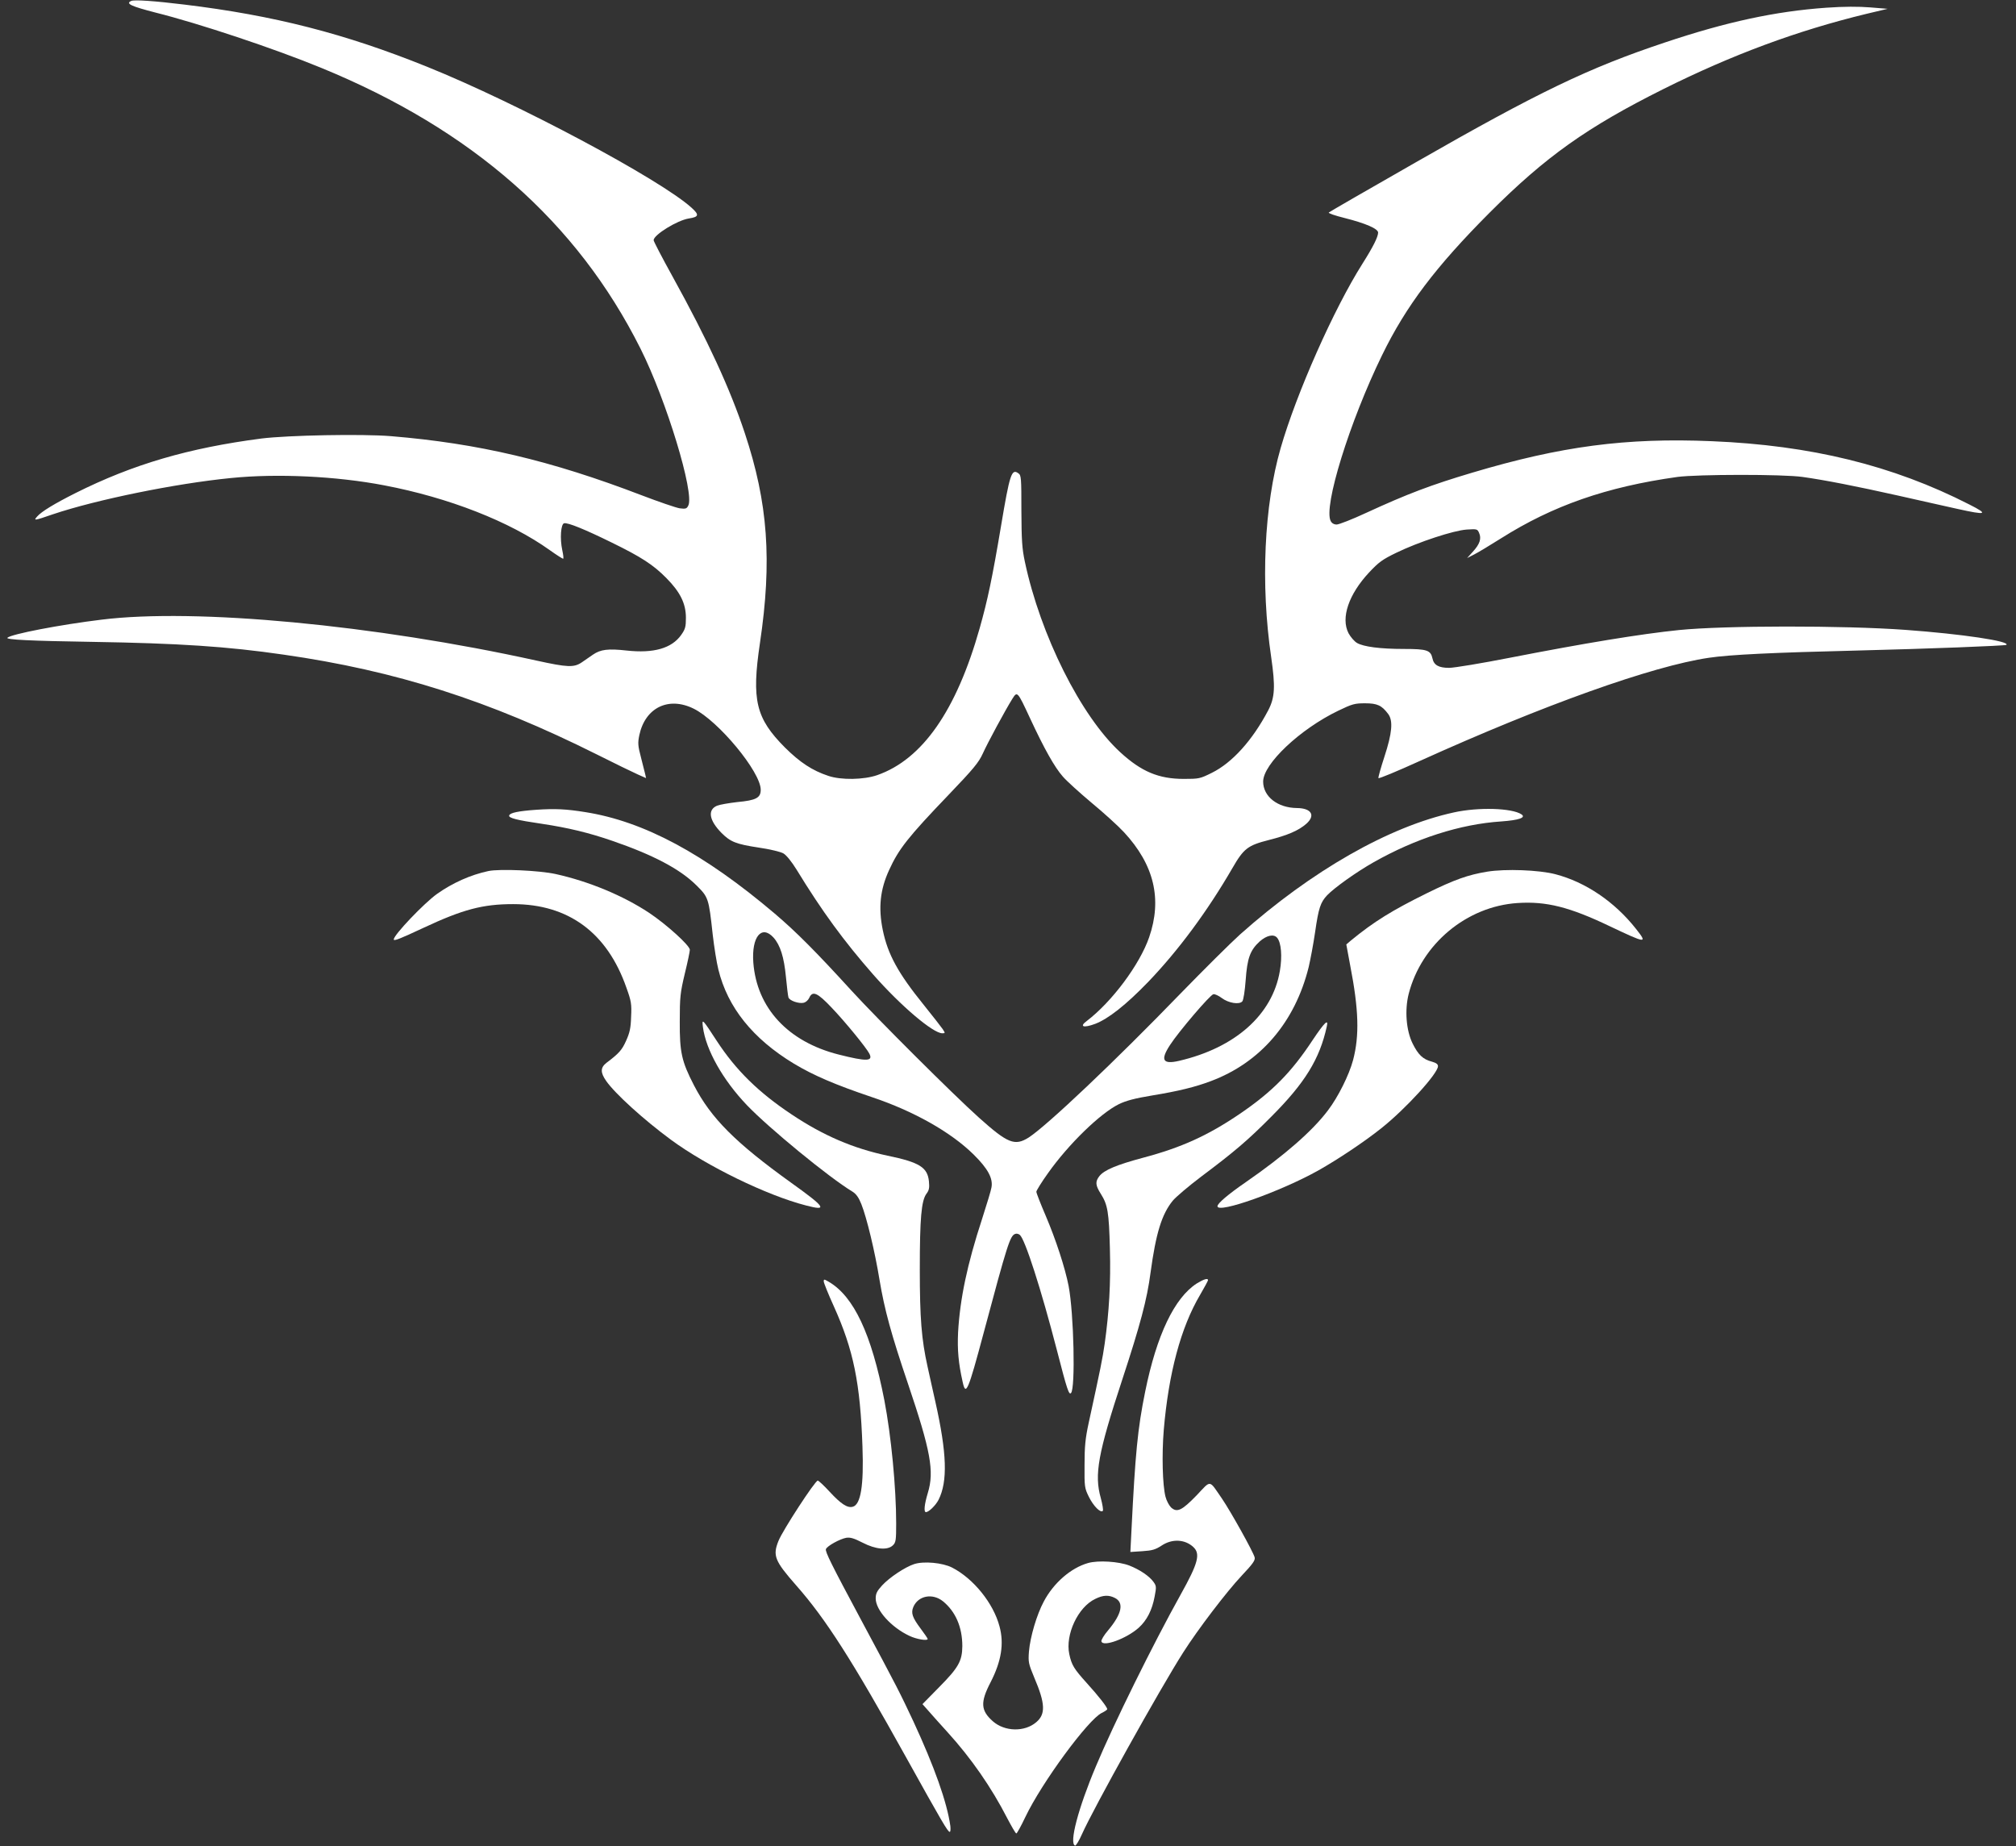 <?xml version="1.0" standalone="no"?>
<!DOCTYPE svg PUBLIC "-//W3C//DTD SVG 20010904//EN"
 "http://www.w3.org/TR/2001/REC-SVG-20010904/DTD/svg10.dtd">
<svg version="1.0" xmlns="http://www.w3.org/2000/svg"
 width="1280pt" height="1172pt" viewBox="0 0 1280 1172"
 preserveAspectRatio="xMidYMid meet">
<rect x="0" y="0" width="1280" height="1172" fill="#333333" stroke="none"/>
<g transform="translate(0,1172) scale(0.1,-0.1)"
fill="#ffffff" stroke="none">
<path d="M833 11714 c-38 -17 0 -34 155 -74 276 -69 756 -229 1052 -351 958
-393 1623 -977 2027 -1783 164 -327 344 -919 303 -996 -10 -20 -17 -22 -55
-17 -24 4 -132 41 -242 83 -577 221 -1036 329 -1591 375 -185 15 -652 6 -822
-15 -461 -60 -815 -163 -1182 -347 -131 -66 -214 -116 -242 -148 -25 -28 -19
-27 100 14 273 92 775 195 1129 230 294 30 670 12 973 -46 411 -78 799 -230
1053 -412 45 -32 83 -56 85 -54 3 2 0 27 -6 54 -16 74 -9 167 12 171 24 5 130
-38 303 -123 186 -91 262 -140 346 -225 88 -89 124 -162 124 -252 0 -58 -4
-72 -30 -109 -60 -85 -175 -118 -347 -99 -117 13 -165 7 -213 -26 -19 -13 -51
-35 -71 -49 -50 -34 -91 -32 -287 11 -1029 227 -2167 334 -2762 260 -264 -32
-575 -92 -598 -115 -12 -12 148 -20 538 -26 551 -9 857 -29 1215 -81 714 -102
1304 -291 1990 -634 111 -56 227 -112 258 -126 l54 -24 -5 23 c-3 12 -15 60
-27 107 -20 76 -21 93 -11 142 37 175 185 248 345 169 158 -78 426 -402 426
-515 0 -51 -29 -67 -148 -78 -53 -6 -111 -16 -129 -23 -62 -26 -51 -93 28
-173 57 -57 92 -71 236 -93 70 -10 140 -27 157 -37 19 -11 52 -52 83 -102 162
-265 301 -455 487 -667 175 -199 380 -373 439 -373 19 0 19 1 2 27 -10 14 -63
83 -119 152 -165 204 -229 322 -261 476 -29 142 -17 257 40 381 61 134 120
209 377 477 159 166 192 206 218 263 30 67 143 276 188 348 31 49 32 48 112
-124 90 -194 156 -311 208 -370 25 -29 107 -103 182 -166 75 -62 168 -146 206
-187 192 -207 244 -425 160 -668 -60 -173 -236 -409 -396 -531 -49 -36 -21
-46 54 -18 83 32 195 120 336 266 191 199 375 447 535 723 72 125 98 144 231
178 119 30 189 60 238 103 60 53 33 99 -59 100 -123 1 -215 73 -215 168 0 112
234 333 477 450 89 43 105 47 170 47 77 0 106 -13 147 -68 32 -43 25 -121 -24
-271 -23 -70 -40 -131 -38 -136 2 -5 120 44 263 109 787 356 1475 602 1835
655 135 20 407 33 945 46 446 11 937 30 944 36 25 23 -282 69 -639 95 -397 29
-1153 28 -1440 -1 -244 -25 -597 -83 -1069 -175 -183 -36 -359 -65 -390 -65
-66 0 -97 17 -106 60 -11 52 -35 60 -180 60 -153 0 -257 14 -299 38 -17 10
-41 38 -54 62 -50 97 1 247 131 386 61 65 84 82 173 125 140 68 362 141 446
147 65 4 68 4 79 -21 16 -36 5 -71 -39 -119 l-37 -41 45 23 c24 12 100 58 170
102 329 208 670 327 1120 390 127 17 671 18 795 0 143 -20 341 -59 605 -118
135 -30 305 -69 379 -85 184 -41 200 -35 75 28 -487 249 -1007 376 -1635 402
-546 23 -959 -32 -1522 -200 -262 -78 -410 -134 -673 -255 -88 -41 -173 -74
-187 -74 -17 0 -31 8 -38 22 -48 89 120 631 326 1053 153 314 342 563 684 906
356 356 619 542 1101 783 439 219 849 371 1290 478 l135 32 -110 9 c-74 6
-166 6 -280 -2 -324 -23 -634 -90 -1025 -221 -483 -161 -803 -315 -1580 -760
-300 -171 -549 -315 -553 -319 -5 -5 40 -20 100 -35 134 -34 213 -68 213 -93
-1 -28 -31 -89 -100 -198 -181 -286 -418 -820 -519 -1170 -105 -364 -128 -865
-60 -1327 27 -187 24 -256 -19 -338 -100 -190 -228 -332 -357 -396 -76 -38
-83 -39 -179 -39 -159 0 -269 46 -403 169 -250 229 -507 743 -606 1210 -18 85
-21 136 -22 324 0 208 -1 225 -19 237 -43 32 -55 -5 -110 -333 -56 -333 -85
-470 -136 -651 -148 -523 -364 -832 -650 -932 -86 -30 -230 -32 -310 -5 -103
34 -181 86 -276 180 -185 186 -213 300 -159 663 78 524 51 891 -96 1333 -93
281 -236 591 -458 993 -67 121 -121 225 -121 232 0 34 151 127 224 138 64 10
67 23 16 69 -203 182 -1105 663 -1678 894 -523 211 -972 326 -1542 395 -188
23 -317 32 -337 23z"/>
<path d="M3405 6579 c-113 -8 -167 -19 -172 -36 -6 -16 49 -30 207 -53 167
-25 300 -57 450 -109 258 -89 427 -178 531 -281 77 -76 79 -82 104 -312 9 -79
25 -179 36 -223 59 -241 219 -440 480 -598 125 -75 263 -134 494 -212 266 -89
502 -222 647 -365 90 -89 124 -151 113 -209 -3 -20 -31 -110 -60 -201 -94
-287 -140 -506 -152 -720 -5 -110 2 -193 29 -313 20 -93 34 -61 134 313 150
561 167 614 199 626 8 4 22 1 30 -6 33 -27 135 -344 235 -730 66 -257 77 -287
90 -274 29 29 18 505 -15 679 -22 114 -81 295 -145 445 -33 77 -60 146 -60
154 0 7 33 61 74 118 130 184 332 380 450 438 45 22 101 37 210 55 170 28 275
54 373 91 316 118 535 374 622 724 11 47 30 147 41 223 22 153 34 188 76 233
46 48 186 148 294 209 268 152 552 243 812 260 111 8 159 24 128 45 -60 40
-273 47 -430 12 -412 -90 -902 -370 -1356 -774 -60 -54 -230 -223 -378 -375
-417 -431 -848 -839 -965 -915 -88 -55 -132 -38 -316 127 -165 148 -647 629
-808 805 -227 249 -353 375 -487 489 -449 381 -831 586 -1203 645 -124 20
-194 23 -312 15z m1506 -811 c43 -48 67 -124 79 -250 6 -62 13 -121 16 -130 6
-21 67 -42 98 -34 12 3 28 17 34 31 21 47 52 33 142 -62 88 -92 219 -253 239
-291 27 -51 -16 -52 -194 -7 -321 81 -520 295 -542 584 -12 163 52 242 128
159z m3198 -2 c26 -31 33 -118 17 -211 -47 -277 -283 -487 -640 -570 -104 -24
-120 5 -57 101 55 85 254 318 275 322 9 2 33 -9 53 -24 42 -32 112 -44 131
-21 7 9 16 66 21 134 10 140 28 190 89 246 44 39 90 49 111 23z"/>
<path d="M3101 6190 c-113 -24 -227 -75 -326 -145 -84 -60 -275 -261 -275
-289 0 -12 36 2 190 74 250 117 376 150 568 150 351 0 597 -181 719 -530 31
-86 34 -104 30 -185 -2 -73 -9 -102 -32 -153 -26 -58 -44 -79 -125 -140 -38
-30 -39 -61 -1 -115 55 -79 237 -245 411 -373 227 -167 608 -353 857 -417 141
-37 126 -13 -95 145 -352 253 -508 409 -616 618 -78 151 -91 209 -90 405 0
155 3 182 32 304 18 73 32 141 32 151 0 27 -148 161 -259 235 -165 109 -381
199 -593 246 -105 23 -355 34 -427 19z"/>
<path d="M9442 6186 c-121 -20 -206 -50 -381 -136 -221 -109 -338 -181 -485
-302 l-28 -24 25 -135 c54 -278 59 -443 18 -599 -25 -94 -95 -235 -160 -320
-98 -130 -275 -285 -521 -455 -113 -78 -180 -135 -180 -153 0 -49 400 93 640
227 126 71 295 184 400 268 156 124 360 348 360 394 0 13 -11 21 -39 29 -57
15 -86 43 -122 115 -41 83 -51 212 -25 315 81 316 367 556 692 577 181 12 329
-25 584 -147 234 -111 242 -112 168 -18 -136 173 -321 298 -513 348 -104 27
-316 35 -433 16z"/>
<path d="M4463 5199 c19 -144 126 -335 280 -496 139 -145 520 -458 669 -548
24 -15 40 -37 57 -80 34 -85 86 -301 115 -479 32 -192 75 -348 181 -661 144
-426 168 -556 126 -693 -22 -73 -27 -122 -12 -122 18 0 62 43 80 78 59 117 53
296 -20 622 -17 74 -39 176 -50 225 -38 171 -49 305 -49 616 0 325 10 436 42
480 17 22 20 38 16 79 -9 89 -60 121 -263 163 -217 46 -407 127 -609 262 -209
139 -353 280 -474 465 -94 144 -96 146 -89 89z"/>
<path d="M8335 5118 c-135 -205 -256 -328 -461 -468 -203 -138 -371 -215 -616
-280 -168 -45 -247 -78 -278 -117 -27 -35 -25 -58 9 -112 44 -69 52 -116 58
-349 6 -218 -5 -402 -33 -602 -14 -97 -26 -156 -102 -505 -21 -97 -26 -148
-26 -265 -1 -139 0 -147 27 -202 29 -59 74 -105 89 -90 4 4 -2 41 -13 82 -42
148 -18 282 137 753 114 347 157 508 179 677 34 250 71 371 141 457 20 24 100
92 178 151 216 162 299 233 446 381 216 216 309 368 354 574 12 52 -14 27 -89
-85z"/>
<path d="M5230 3585 c0 -9 29 -81 64 -158 125 -277 168 -487 182 -892 9 -247
-11 -368 -62 -381 -34 -9 -75 18 -147 96 -35 38 -69 70 -75 70 -17 0 -222
-315 -249 -382 -38 -94 -25 -127 112 -283 188 -213 356 -476 697 -1090 230
-414 266 -475 278 -475 5 0 6 17 4 37 -21 151 -102 378 -235 665 -84 179 -98
208 -334 648 -187 349 -227 430 -221 445 7 20 89 65 129 72 26 4 49 -3 104
-31 83 -43 159 -50 193 -16 18 18 20 33 20 138 0 229 -32 558 -75 782 -82 422
-194 660 -354 753 -28 16 -31 17 -31 2z"/>
<path d="M7599 3572 c-142 -91 -255 -327 -328 -687 -48 -235 -63 -395 -87
-879 l-7 -139 76 5 c63 4 83 10 123 36 66 44 148 40 201 -10 46 -43 30 -103
-80 -300 -174 -312 -426 -822 -539 -1092 -113 -268 -171 -490 -132 -503 5 -2
25 30 43 71 70 159 498 928 644 1156 93 146 275 385 372 488 70 74 86 97 81
115 -9 35 -153 293 -207 372 -85 123 -67 121 -161 22 -94 -97 -125 -112 -163
-77 -12 12 -29 43 -35 68 -19 73 -24 267 -11 424 31 361 108 650 231 858 27
47 50 88 50 93 0 14 -27 6 -71 -21z"/>
<path d="M6909 1797 c-110 -31 -220 -127 -282 -245 -45 -84 -86 -224 -94 -317
-5 -67 -3 -77 34 -166 70 -164 73 -232 12 -283 -74 -63 -200 -60 -275 6 -77
68 -81 120 -15 247 69 134 87 246 57 356 -39 147 -165 303 -301 373 -61 31
-180 42 -241 22 -58 -19 -157 -85 -203 -135 -33 -36 -41 -52 -41 -83 0 -74 99
-184 215 -238 44 -21 115 -33 115 -19 0 3 -20 33 -45 66 -53 71 -62 99 -46
137 31 72 122 89 188 36 80 -65 123 -164 123 -285 -1 -94 -24 -136 -147 -260
l-106 -108 39 -44 c22 -25 75 -85 120 -134 150 -165 279 -351 379 -546 28 -53
53 -97 58 -97 4 0 30 47 57 104 105 220 399 619 485 661 19 9 35 20 35 24 0
13 -53 81 -130 166 -82 91 -96 114 -111 184 -26 123 55 298 165 350 50 25 86
26 125 6 59 -30 44 -101 -43 -205 -26 -30 -45 -62 -43 -70 8 -39 160 17 237
86 52 47 85 112 101 198 12 62 11 68 -8 94 -27 37 -87 77 -153 103 -68 26
-197 34 -261 16z"/>
</g>
</svg>
